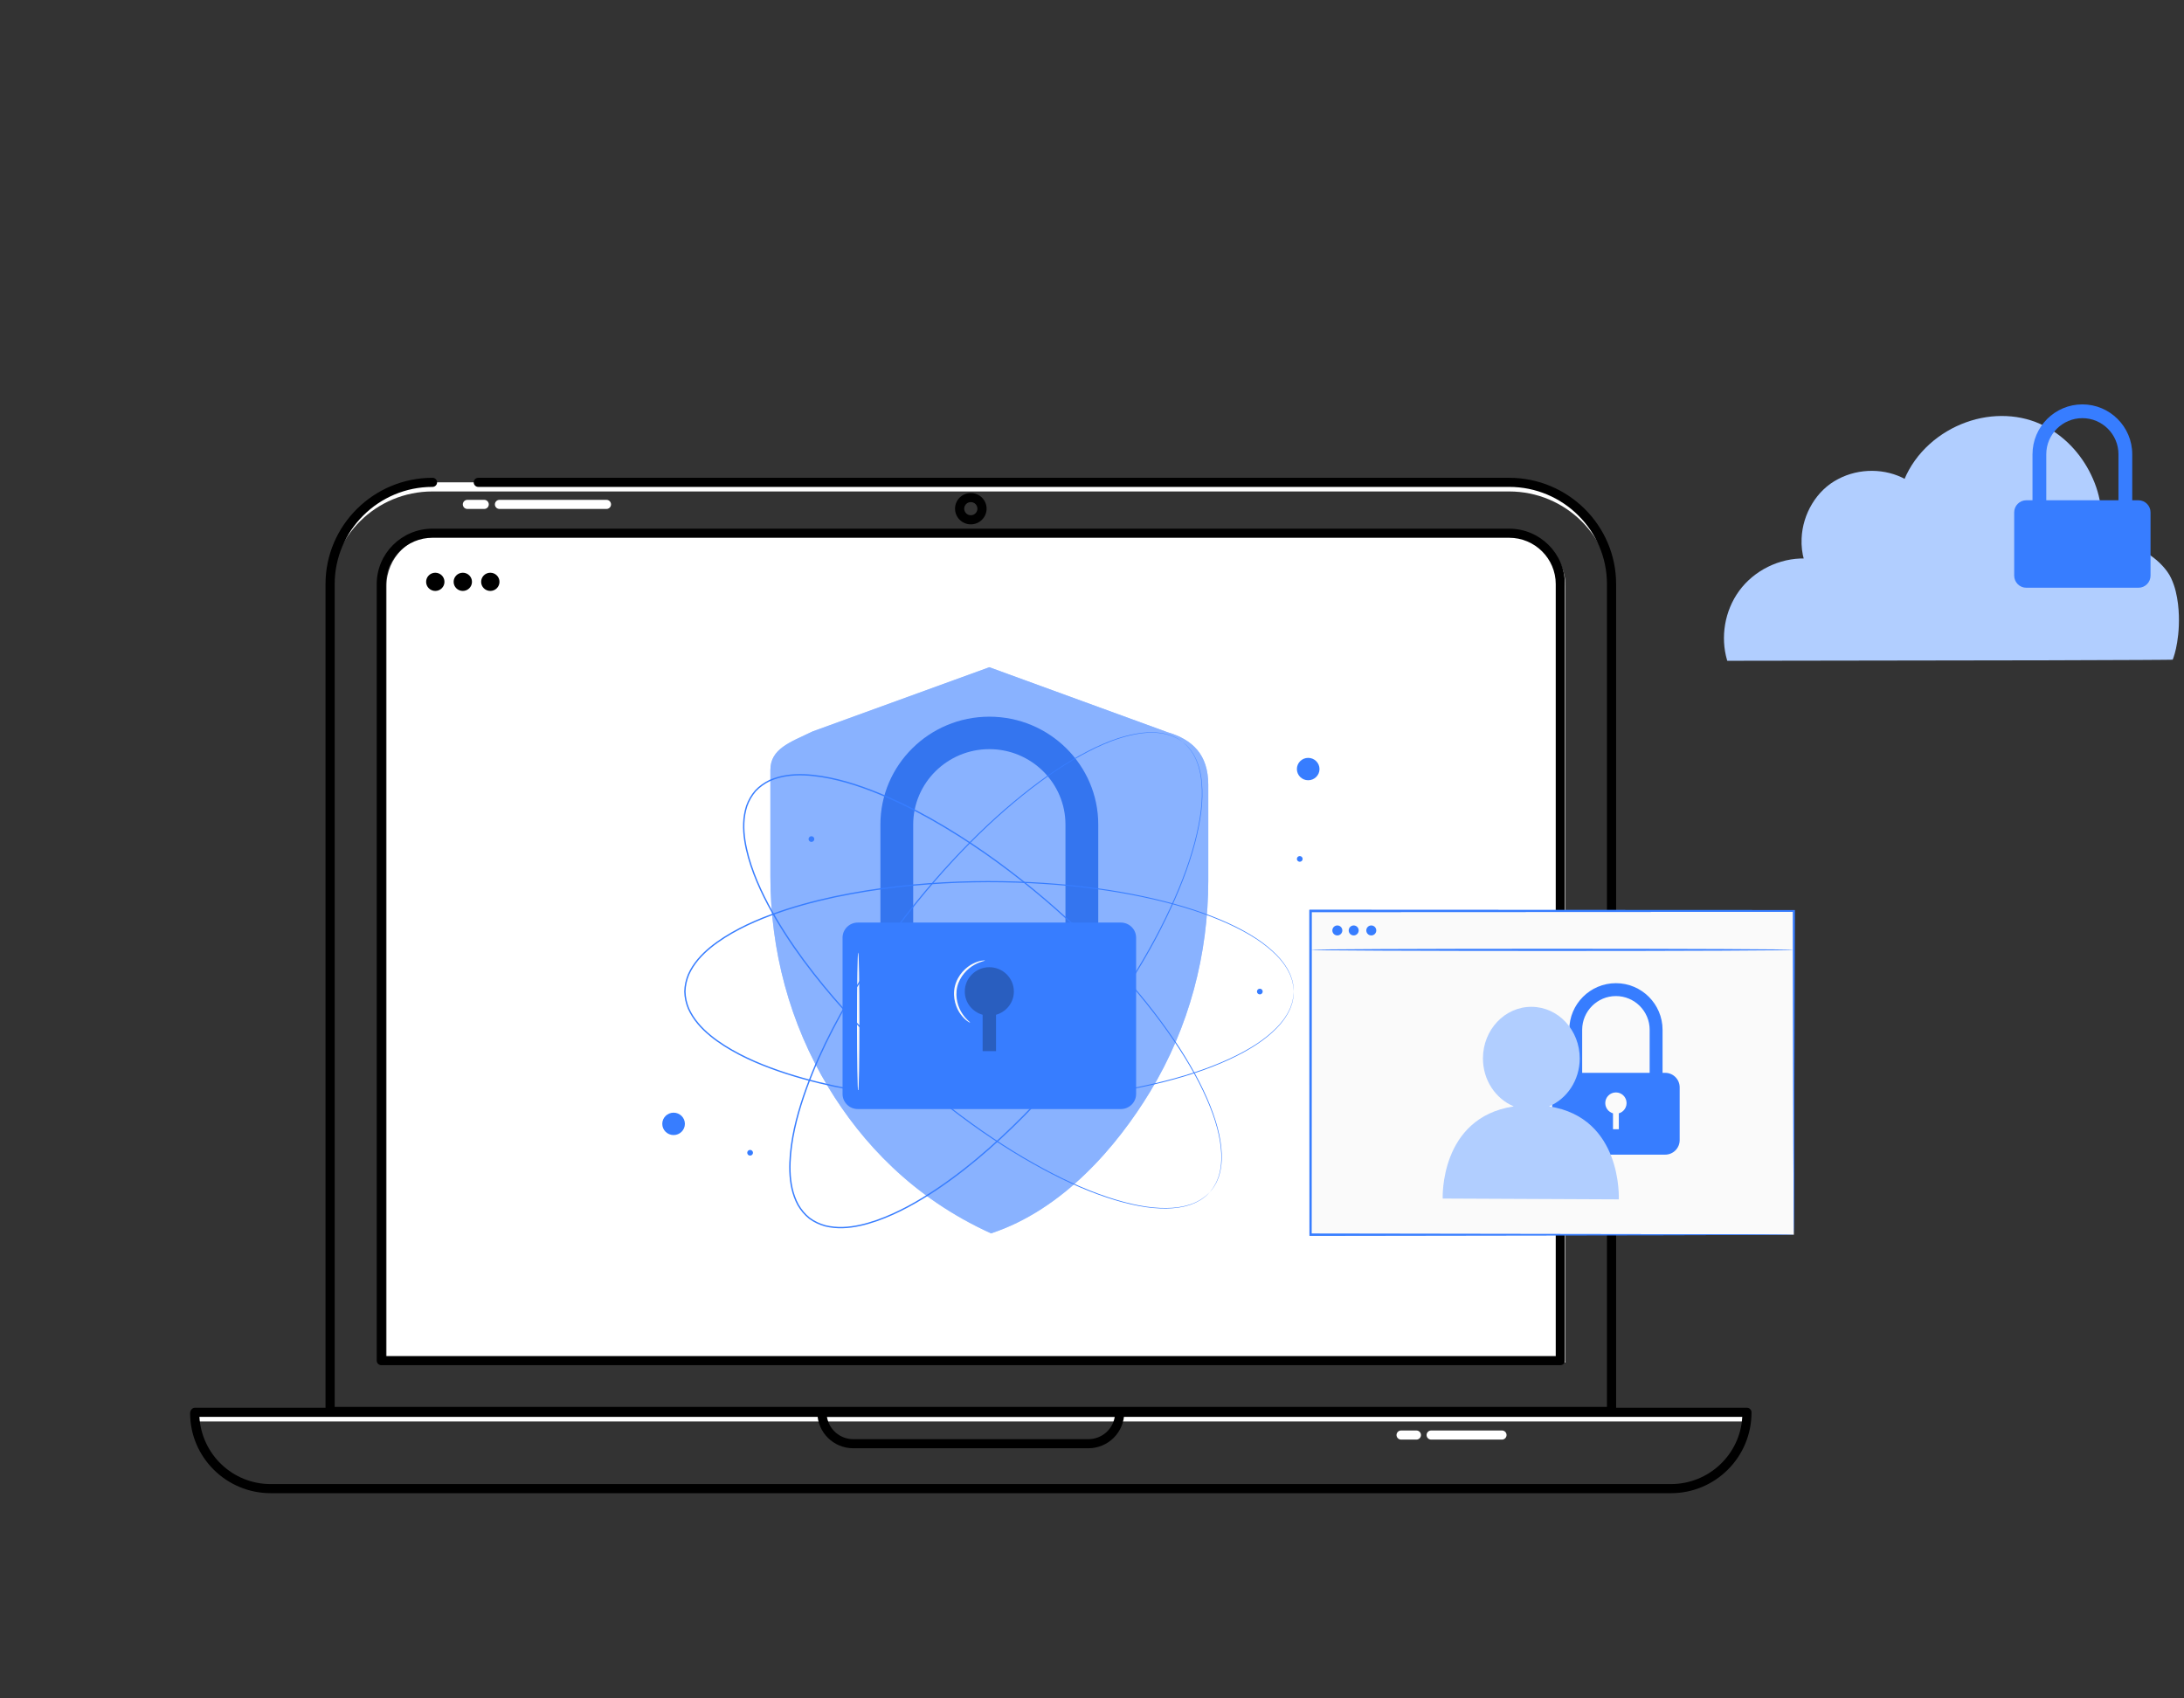 <svg width="216" height="168" viewBox="0 0 216 168" fill="none" xmlns="http://www.w3.org/2000/svg">
<rect x="0" y="0" width="216" height="168" fill="#333333" stroke="none"/>
<path d="M149.255 47.712H42.775C37.181 47.712 32.647 52.217 32.647 57.774V58.675C32.647 53.118 37.181 48.613 42.775 48.613H149.255C154.848 48.613 159.382 53.118 159.382 58.675V57.774C159.382 52.217 154.848 47.712 149.255 47.712Z" fill="white"/>
<path d="M159.382 140.071H32.647C32.397 140.071 32.194 139.87 32.194 139.621V57.775C32.194 51.978 36.94 47.262 42.775 47.262C43.025 47.262 43.228 47.464 43.228 47.712C43.228 47.961 43.025 48.163 42.775 48.163C37.44 48.163 33.101 52.475 33.101 57.775V139.17H158.929V57.775C158.929 52.474 154.589 48.163 149.255 48.163H47.303C47.053 48.163 46.85 47.961 46.85 47.712C46.85 47.464 47.053 47.262 47.303 47.262H149.255C155.089 47.262 159.836 51.978 159.836 57.775V139.621C159.836 139.87 159.632 140.071 159.382 140.071Z" fill="black"/>
<path d="M38.221 134.758V57.944C38.221 55.169 40.492 52.912 43.284 52.912H149.764C152.557 52.912 154.828 55.169 154.828 57.944V134.759H38.221V134.758Z" fill="white"/>
<path d="M154.318 135.04H37.711C37.461 135.04 37.258 134.838 37.258 134.59V57.775C37.258 54.752 39.732 52.294 42.775 52.294H149.254C152.296 52.294 154.771 54.752 154.771 57.775V134.59C154.772 134.838 154.569 135.04 154.318 135.04ZM38.164 134.139H153.865V57.775C153.865 55.249 151.797 53.194 149.255 53.194H42.775C40.232 53.194 38.164 55.25 38.164 57.775V134.139Z" fill="black"/>
<path d="M19.254 139.705V139.78C19.254 140.06 19.272 140.334 19.302 140.606H172.725C172.755 140.334 172.773 140.06 172.773 139.78V139.705H19.254Z" fill="white"/>
<path d="M165.255 147.702H26.774C22.378 147.702 18.802 144.149 18.802 139.78C18.802 139.532 19.005 139.254 19.255 139.254H172.774C173.025 139.254 173.228 139.456 173.228 139.705C173.228 144.149 169.651 147.702 165.255 147.702ZM19.722 140.155C19.952 143.889 23.027 146.801 26.774 146.801H165.255C169.025 146.801 172.114 143.853 172.311 140.155H19.722Z" fill="black"/>
<path d="M107.643 143.258H84.385C82.43 143.258 80.841 141.678 80.841 139.736C80.841 139.488 81.044 139.254 81.294 139.254H110.734C110.985 139.254 111.188 139.456 111.188 139.705C111.188 141.678 109.598 143.258 107.643 143.258ZM81.786 140.155C81.997 141.413 83.083 142.357 84.386 142.357H107.644C108.955 142.357 110.045 141.402 110.248 140.155H81.786Z" fill="black"/>
<path d="M43.051 58.454C43.552 58.454 43.958 58.05 43.958 57.553C43.958 57.055 43.552 56.652 43.051 56.652C42.55 56.652 42.144 57.055 42.144 57.553C42.144 58.05 42.55 58.454 43.051 58.454Z" fill="black"/>
<path d="M45.772 58.454C46.273 58.454 46.679 58.05 46.679 57.553C46.679 57.055 46.273 56.652 45.772 56.652C45.271 56.652 44.865 57.055 44.865 57.553C44.865 58.05 45.271 58.454 45.772 58.454Z" fill="black"/>
<path d="M48.492 58.454C48.993 58.454 49.399 58.05 49.399 57.553C49.399 57.055 48.993 56.652 48.492 56.652C47.991 56.652 47.585 57.055 47.585 57.553C47.585 58.05 47.991 58.454 48.492 58.454Z" fill="black"/>
<path d="M96.015 51.867C95.154 51.867 94.454 51.172 94.454 50.317C94.454 49.462 95.154 48.767 96.015 48.767C96.875 48.767 97.575 49.462 97.575 50.317C97.575 51.172 96.875 51.867 96.015 51.867ZM96.015 49.668C95.654 49.668 95.361 49.959 95.361 50.317C95.361 50.675 95.654 50.966 96.015 50.966C96.375 50.966 96.668 50.675 96.668 50.317C96.668 49.959 96.375 49.668 96.015 49.668Z" fill="black"/>
<path d="M72.964 85.556L96.014 65.581L119.065 85.556H72.964Z" fill="white"/>
<path d="M47.888 50.344H46.226C45.976 50.344 45.773 50.143 45.773 49.894C45.773 49.645 45.976 49.443 46.226 49.443H47.888C48.139 49.443 48.342 49.645 48.342 49.894C48.342 50.144 48.139 50.344 47.888 50.344Z" fill="white"/>
<path d="M59.979 50.344H49.399C49.149 50.344 48.946 50.143 48.946 49.894C48.946 49.645 49.149 49.443 49.399 49.443H59.979C60.229 49.443 60.432 49.645 60.432 49.894C60.432 50.144 60.229 50.344 59.979 50.344Z" fill="white"/>
<path d="M140.082 142.401H138.571C138.321 142.401 138.118 142.199 138.118 141.95C138.118 141.701 138.321 141.5 138.571 141.5H140.082C140.332 141.5 140.536 141.701 140.536 141.95C140.536 142.199 140.333 142.401 140.082 142.401Z" fill="white"/>
<path d="M148.546 142.401H141.545C141.295 142.401 141.091 142.199 141.091 141.95C141.091 141.701 141.295 141.5 141.545 141.5H148.546C148.797 141.5 149 141.701 149 141.95C149 142.199 148.797 142.401 148.546 142.401Z" fill="white"/>
<g clip-path="url(#clip0)">
<path d="M115.485 72.434L97.846 66L80.377 72.348C78.148 73.418 76.192 74.058 76.192 76.168V86.674C76.192 93.97 78.074 101.2 81.946 107.583C85.204 112.954 90.25 118.485 98.017 122C105.158 119.644 110.487 113.364 113.746 107.993C117.618 101.61 119.5 94.38 119.5 87.084V77.636C119.5 74.627 117.93 73.158 115.485 72.434Z" fill="#377DFF"/>
<g opacity="0.8">
<g opacity="0.8">
<g opacity="0.8">
<path opacity="0.8" d="M115.485 72.434L97.846 66L80.377 72.348C78.148 73.418 76.192 74.058 76.192 76.168V86.674C76.192 93.97 78.074 101.2 81.946 107.583C85.204 112.954 90.25 118.485 98.017 122C105.158 119.644 110.487 113.364 113.746 107.993C117.618 101.61 119.5 94.38 119.5 87.084V77.636C119.5 74.627 117.93 73.158 115.485 72.434Z" fill="white"/>
</g>
</g>
</g>
<path d="M108.618 99.03H105.376V81.56C105.376 77.448 101.998 74.103 97.846 74.103C93.693 74.103 90.315 77.448 90.315 81.56V99.03H87.074V81.56C87.074 75.678 91.906 70.893 97.846 70.893C103.785 70.893 108.618 75.678 108.618 81.56V99.03Z" fill="#377DFF"/>
<g opacity="0.4">
<g opacity="0.4">
<path opacity="0.4" d="M108.618 99.03H105.376V81.56C105.376 77.448 101.998 74.103 97.846 74.103C93.693 74.103 90.315 77.448 90.315 81.56V99.03H87.074V81.56C87.074 75.678 91.906 70.893 97.846 70.893C103.785 70.893 108.618 75.678 108.618 81.56V99.03Z" fill="black"/>
</g>
</g>
<path d="M110.855 109.704H84.836C84.004 109.704 83.329 109.036 83.329 108.211V92.751C83.329 91.927 84.004 91.258 84.836 91.258H110.855C111.688 91.258 112.363 91.927 112.363 92.751V108.211C112.363 109.036 111.688 109.704 110.855 109.704Z" fill="#377DFF"/>
<g opacity="0.5">
<path opacity="0.5" d="M100.272 98.078C100.272 96.751 99.186 95.675 97.846 95.675C96.505 95.675 95.419 96.751 95.419 98.078C95.419 99.177 96.168 100.092 97.184 100.379V103.972H98.508V100.379C99.524 100.093 100.272 99.177 100.272 98.078Z" fill="black"/>
</g>
<path d="M84.877 107.955C84.811 107.955 84.757 104.879 84.757 101.085C84.757 97.29 84.811 94.215 84.877 94.215C84.944 94.215 84.998 97.29 84.998 101.085C84.998 104.879 84.944 107.955 84.877 107.955Z" fill="#FAFAFA"/>
<path d="M95.945 101.159C95.938 101.17 95.832 101.121 95.661 100.999C95.49 100.877 95.262 100.67 95.035 100.367C94.583 99.78 94.169 98.712 94.438 97.559C94.719 96.409 95.573 95.638 96.244 95.314C96.583 95.144 96.88 95.06 97.088 95.028C97.296 94.994 97.413 94.997 97.415 95.011C97.425 95.056 96.955 95.1 96.326 95.462C95.706 95.809 94.932 96.552 94.672 97.614C94.423 98.679 94.779 99.687 95.176 100.272C95.574 100.875 95.975 101.123 95.945 101.159Z" fill="#FAFAFA"/>
<path d="M119.653 117.926C119.653 117.926 119.723 117.83 119.863 117.646C119.898 117.601 119.938 117.549 119.981 117.493C120.021 117.433 120.057 117.363 120.1 117.29C120.185 117.142 120.291 116.974 120.367 116.762C120.408 116.658 120.458 116.549 120.5 116.432C120.534 116.311 120.569 116.184 120.606 116.051C120.649 115.919 120.672 115.776 120.695 115.627C120.714 115.477 120.755 115.324 120.76 115.159C120.831 114.507 120.787 113.746 120.656 112.907C120.393 111.222 119.671 109.237 118.567 107.08C117.464 104.919 115.945 102.594 114.08 100.171C112.213 97.747 109.969 95.243 107.389 92.729C104.807 90.218 101.883 87.695 98.606 85.305C96.966 84.112 95.237 82.954 93.414 81.864C91.592 80.771 89.672 79.753 87.647 78.87C85.621 77.998 83.484 77.238 81.229 76.878C80.106 76.706 78.947 76.623 77.808 76.794C77.239 76.881 76.68 77.034 76.154 77.268C75.637 77.518 75.161 77.852 74.767 78.273C74.389 78.708 74.107 79.214 73.914 79.751C73.74 80.296 73.647 80.862 73.626 81.432C73.582 82.573 73.798 83.704 74.097 84.79C74.714 86.968 75.72 88.984 76.826 90.878C77.942 92.771 79.183 94.545 80.487 96.213C81.788 97.883 83.147 99.453 84.531 100.93C87.303 103.883 90.166 106.473 92.98 108.728C95.796 110.98 98.563 112.903 101.208 114.463C103.851 116.023 106.357 117.252 108.65 118.091C110.94 118.932 113.012 119.416 114.733 119.483C115.59 119.517 116.359 119.473 117.004 119.329C117.169 119.306 117.318 119.247 117.465 119.211C117.613 119.172 117.754 119.133 117.881 119.076C118.01 119.024 118.134 118.975 118.251 118.928C118.364 118.873 118.467 118.812 118.567 118.76C118.771 118.661 118.927 118.537 119.066 118.437C119.135 118.386 119.201 118.343 119.256 118.297C119.308 118.248 119.355 118.203 119.397 118.163C119.564 118.005 119.653 117.926 119.653 117.926C119.653 117.926 119.571 118.011 119.406 118.174C119.365 118.215 119.318 118.26 119.267 118.311C119.213 118.358 119.147 118.402 119.079 118.454C118.94 118.557 118.785 118.682 118.58 118.784C118.481 118.838 118.378 118.9 118.264 118.956C118.147 119.004 118.023 119.055 117.893 119.108C117.765 119.166 117.624 119.206 117.476 119.247C117.328 119.284 117.178 119.344 117.013 119.368C116.364 119.517 115.592 119.566 114.731 119.536C113.002 119.477 110.921 118.998 108.624 118.162C106.322 117.328 103.81 116.102 101.159 114.545C98.507 112.988 95.732 111.067 92.909 108.815C90.089 106.561 87.219 103.971 84.44 101.016C83.052 99.537 81.69 97.965 80.385 96.292C79.077 94.622 77.833 92.844 76.712 90.946C75.602 89.046 74.591 87.022 73.968 84.827C73.666 83.732 73.447 82.59 73.491 81.428C73.513 80.849 73.607 80.269 73.787 79.71C73.985 79.157 74.275 78.635 74.667 78.185C75.074 77.749 75.566 77.405 76.098 77.148C76.638 76.908 77.209 76.752 77.788 76.663C78.948 76.49 80.118 76.574 81.251 76.747C83.523 77.111 85.668 77.875 87.7 78.75C89.732 79.637 91.656 80.659 93.481 81.755C95.307 82.849 97.039 84.01 98.68 85.206C101.961 87.604 104.886 90.133 107.468 92.651C110.048 95.172 112.291 97.683 114.156 100.114C116.02 102.545 117.535 104.878 118.635 107.047C119.736 109.212 120.452 111.205 120.708 112.899C120.837 113.743 120.876 114.508 120.801 115.164C120.795 115.329 120.752 115.483 120.732 115.634C120.708 115.784 120.684 115.927 120.639 116.06C120.601 116.193 120.564 116.321 120.53 116.442C120.486 116.56 120.436 116.669 120.393 116.773C120.314 116.985 120.206 117.153 120.119 117.301C120.074 117.374 120.037 117.444 119.996 117.502C119.952 117.558 119.911 117.609 119.875 117.655C119.729 117.835 119.653 117.926 119.653 117.926Z" fill="#377DFF"/>
<path d="M127.955 98.081C127.955 98.081 127.942 97.963 127.924 97.734C127.919 97.677 127.914 97.612 127.909 97.541C127.899 97.471 127.878 97.395 127.861 97.312C127.825 97.145 127.792 96.95 127.706 96.742C127.667 96.637 127.631 96.523 127.583 96.408C127.527 96.296 127.468 96.177 127.406 96.054C127.35 95.927 127.27 95.805 127.187 95.679C127.101 95.554 127.029 95.412 126.922 95.287C126.536 94.753 125.993 94.214 125.33 93.675C124.001 92.591 122.129 91.585 119.854 90.704C117.579 89.818 114.883 89.084 111.861 88.505C108.839 87.927 105.481 87.537 101.866 87.362C98.251 87.19 94.373 87.235 90.321 87.611C88.295 87.802 86.226 88.078 84.133 88.466C82.039 88.852 79.921 89.357 77.816 90.033C75.718 90.718 73.613 91.56 71.689 92.777C70.735 93.389 69.814 94.092 69.079 94.97C68.713 95.41 68.399 95.892 68.164 96.414C67.946 96.942 67.815 97.504 67.804 98.078C67.814 98.652 67.944 99.215 68.161 99.743C68.397 100.265 68.709 100.749 69.076 101.188C69.81 102.068 70.731 102.77 71.685 103.383C73.609 104.601 75.716 105.444 77.814 106.128C79.919 106.804 82.038 107.311 84.132 107.696C86.225 108.084 88.295 108.361 90.321 108.551C94.374 108.927 98.252 108.972 101.867 108.8C105.483 108.625 108.84 108.235 111.863 107.657C114.884 107.078 117.58 106.344 119.855 105.458C122.129 104.577 124.002 103.571 125.33 102.487C125.993 101.947 126.537 101.408 126.922 100.875C127.029 100.749 127.101 100.608 127.187 100.483C127.271 100.357 127.35 100.235 127.406 100.108C127.468 99.985 127.527 99.867 127.583 99.754C127.631 99.639 127.666 99.525 127.705 99.42C127.791 99.212 127.825 99.017 127.861 98.85C127.878 98.767 127.898 98.691 127.909 98.621C127.914 98.55 127.919 98.486 127.924 98.428C127.942 98.198 127.955 98.081 127.955 98.081C127.955 98.081 127.951 98.198 127.938 98.428C127.934 98.486 127.93 98.551 127.926 98.622C127.917 98.693 127.897 98.77 127.881 98.854C127.847 99.021 127.815 99.218 127.731 99.428C127.693 99.534 127.658 99.648 127.611 99.765C127.555 99.878 127.497 99.998 127.436 100.123C127.38 100.251 127.301 100.374 127.218 100.501C127.133 100.627 127.061 100.77 126.954 100.897C126.57 101.436 126.027 101.981 125.364 102.527C124.034 103.622 122.16 104.637 119.883 105.527C117.605 106.422 114.906 107.163 111.881 107.749C108.855 108.334 105.493 108.73 101.873 108.91C98.253 109.087 94.37 109.046 90.309 108.673C88.28 108.484 86.207 108.209 84.108 107.821C82.01 107.436 79.885 106.93 77.773 106.253C75.667 105.566 73.552 104.722 71.612 103.495C70.651 102.877 69.72 102.168 68.972 101.273C68.599 100.826 68.279 100.331 68.037 99.796C67.813 99.252 67.679 98.671 67.669 98.078C67.68 97.484 67.816 96.903 68.04 96.361C68.282 95.825 68.603 95.332 68.975 94.885C69.724 93.99 70.654 93.282 71.616 92.665C73.556 91.438 75.67 90.595 77.775 89.909C79.888 89.231 82.011 88.725 84.109 88.341C86.208 87.953 88.28 87.678 90.309 87.489C94.369 87.115 98.252 87.075 101.872 87.251C105.492 87.432 108.854 87.827 111.88 88.413C114.904 88.998 117.603 89.74 119.882 90.634C122.159 91.524 124.033 92.539 125.363 93.634C126.027 94.18 126.57 94.724 126.955 95.263C127.061 95.39 127.133 95.534 127.219 95.659C127.302 95.787 127.381 95.91 127.437 96.039C127.498 96.164 127.556 96.283 127.612 96.396C127.659 96.513 127.694 96.628 127.732 96.734C127.816 96.944 127.848 97.14 127.882 97.308C127.898 97.392 127.918 97.469 127.927 97.539C127.931 97.611 127.935 97.675 127.939 97.733C127.952 97.963 127.955 98.081 127.955 98.081Z" fill="#377DFF"/>
<path d="M116.955 73.378C116.955 73.378 116.853 73.317 116.659 73.19C116.61 73.159 116.556 73.123 116.496 73.084C116.434 73.049 116.36 73.018 116.284 72.981C116.129 72.907 115.952 72.814 115.733 72.754C115.626 72.72 115.513 72.678 115.391 72.645C115.267 72.62 115.137 72.594 115 72.566C114.865 72.532 114.719 72.52 114.567 72.508C114.415 72.499 114.258 72.469 114.092 72.475C113.43 72.45 112.667 72.546 111.83 72.734C110.15 73.109 108.201 73.959 106.104 75.199C104.002 76.437 101.765 78.097 99.452 80.107C97.139 82.118 94.771 84.507 92.416 87.229C90.064 89.953 87.724 93.016 85.541 96.418C84.452 98.12 83.405 99.908 82.433 101.784C81.457 103.659 80.563 105.626 79.813 107.688C79.074 109.749 78.456 111.913 78.249 114.164C78.153 115.286 78.149 116.436 78.4 117.551C78.527 118.106 78.72 118.647 78.992 119.151C79.279 119.645 79.648 120.093 80.1 120.452C80.564 120.796 81.093 121.039 81.647 121.193C82.208 121.328 82.785 121.381 83.361 121.363C84.513 121.327 85.638 121.036 86.711 120.665C88.863 119.905 90.825 118.773 92.657 117.55C94.487 116.317 96.189 114.969 97.779 113.566C99.372 112.165 100.86 110.715 102.253 109.246C105.037 106.305 107.448 103.297 109.527 100.362C111.601 97.425 113.348 94.559 114.738 91.839C116.127 89.12 117.193 86.561 117.88 84.237C118.57 81.917 118.914 79.836 118.863 78.132C118.838 77.283 118.741 76.526 118.552 75.898C118.517 75.738 118.448 75.594 118.402 75.451C118.352 75.308 118.303 75.171 118.237 75.049C118.176 74.925 118.117 74.807 118.062 74.694C117.999 74.586 117.93 74.488 117.871 74.394C117.757 74.199 117.622 74.053 117.511 73.923C117.455 73.858 117.407 73.796 117.357 73.745C117.304 73.697 117.256 73.653 117.213 73.615C117.041 73.461 116.955 73.378 116.955 73.378C116.955 73.378 117.047 73.453 117.222 73.605C117.266 73.643 117.315 73.686 117.369 73.733C117.42 73.783 117.47 73.846 117.527 73.909C117.639 74.039 117.777 74.184 117.893 74.379C117.954 74.474 118.024 74.571 118.089 74.68C118.145 74.792 118.205 74.911 118.267 75.036C118.335 75.158 118.385 75.295 118.436 75.438C118.484 75.582 118.554 75.727 118.59 75.888C118.785 76.519 118.886 77.278 118.915 78.131C118.975 79.842 118.637 81.931 117.952 84.258C117.27 86.589 116.209 89.156 114.823 91.882C113.436 94.609 111.692 97.482 109.618 100.426C107.541 103.368 105.13 106.382 102.344 109.331C100.95 110.803 99.46 112.257 97.865 113.662C96.272 115.069 94.566 116.421 92.731 117.659C90.893 118.886 88.924 120.024 86.756 120.791C85.674 121.165 84.538 121.459 83.365 121.496C82.779 121.514 82.189 121.461 81.613 121.322C81.043 121.165 80.496 120.914 80.016 120.558C79.549 120.187 79.169 119.724 78.873 119.216C78.594 118.699 78.397 118.145 78.268 117.58C78.013 116.446 78.018 115.284 78.114 114.153C78.324 111.883 78.946 109.712 79.688 107.644C80.442 105.576 81.339 103.604 82.318 101.726C83.294 99.846 84.344 98.056 85.436 96.352C87.626 92.946 89.972 89.882 92.331 87.157C94.693 84.434 97.068 82.046 99.389 80.036C101.71 78.028 103.955 76.37 106.065 75.135C108.17 73.898 110.129 73.052 111.818 72.683C112.66 72.498 113.427 72.406 114.093 72.436C114.26 72.43 114.418 72.462 114.571 72.472C114.724 72.485 114.87 72.499 115.007 72.534C115.144 72.562 115.275 72.589 115.4 72.616C115.521 72.65 115.634 72.693 115.742 72.728C115.962 72.791 116.138 72.887 116.293 72.962C116.37 73.001 116.443 73.033 116.505 73.069C116.564 73.11 116.618 73.146 116.667 73.179C116.859 73.309 116.955 73.378 116.955 73.378Z" fill="#377DFF"/>
<path d="M66.618 112.277C67.236 112.277 67.737 111.781 67.737 111.169C67.737 110.558 67.236 110.062 66.618 110.062C66.001 110.062 65.5 110.558 65.5 111.169C65.5 111.781 66.001 112.277 66.618 112.277Z" fill="#377DFF"/>
<path d="M130.5 76.074C130.5 76.685 129.999 77.181 129.382 77.181C128.764 77.181 128.263 76.685 128.263 76.074C128.263 75.462 128.764 74.967 129.382 74.967C129.999 74.967 130.5 75.462 130.5 76.074Z" fill="#377DFF"/>
<path d="M74.471 114.028C74.471 114.183 74.343 114.309 74.186 114.309C74.029 114.309 73.902 114.183 73.902 114.028C73.902 113.872 74.029 113.746 74.186 113.746C74.343 113.746 74.471 113.872 74.471 114.028Z" fill="#377DFF"/>
<path d="M80.536 82.999C80.536 83.154 80.409 83.28 80.252 83.28C80.095 83.28 79.968 83.154 79.968 82.999C79.968 82.843 80.095 82.717 80.252 82.717C80.409 82.717 80.536 82.843 80.536 82.999Z" fill="#377DFF"/>
<path d="M124.883 98.081C124.883 98.236 124.755 98.362 124.599 98.362C124.442 98.362 124.314 98.236 124.314 98.081C124.314 97.925 124.442 97.799 124.599 97.799C124.755 97.799 124.883 97.925 124.883 98.081Z" fill="#377DFF"/>
<path d="M128.832 84.961C128.832 85.117 128.705 85.243 128.548 85.243C128.391 85.243 128.263 85.117 128.263 84.961C128.263 84.806 128.391 84.68 128.548 84.68C128.705 84.68 128.832 84.806 128.832 84.961Z" fill="#377DFF"/>
</g>
<path d="M177.412 90.11H129.61V122.134H177.412V90.11Z" fill="#FAFAFA"/>
<path d="M164.428 109.531H163.154V101.867C163.154 100.026 161.657 98.528 159.816 98.528C157.976 98.528 156.479 100.026 156.479 101.867V109.531H155.205V101.867C155.205 99.323 157.273 97.253 159.817 97.253C162.359 97.253 164.429 99.323 164.429 101.867V109.531H164.428Z" fill="#377DFF"/>
<path d="M164.687 114.214H154.945C154.153 114.214 153.511 113.572 153.511 112.78V107.556C153.511 106.764 154.153 106.122 154.945 106.122H164.687C165.479 106.122 166.121 106.764 166.121 107.556V112.78C166.121 113.572 165.479 114.214 164.687 114.214Z" fill="#377DFF"/>
<path d="M159.816 110.168C159.234 110.168 158.762 109.696 158.762 109.114C158.762 108.532 159.234 108.06 159.816 108.06C160.398 108.06 160.87 108.532 160.87 109.114C160.87 109.696 160.398 110.168 159.816 110.168Z" fill="#FAFAFA"/>
<path d="M160.103 109.531H159.528V111.7H160.103V109.531Z" fill="#FAFAFA"/>
<path d="M153.196 109.441C154.967 108.697 156.226 106.871 156.237 104.718C156.248 101.899 154.115 99.603 151.471 99.591C148.829 99.579 146.676 101.855 146.665 104.674C146.656 106.847 147.924 108.695 149.715 109.441C142.35 110.551 142.684 118.557 142.684 118.557L160.1 118.638C160.1 118.637 160.497 110.544 153.196 109.441Z" fill="#B1CEFF"/>
<path d="M177.411 122.134C177.411 122.134 177.405 121.932 177.402 121.549C177.4 121.162 177.396 120.596 177.392 119.858C177.387 118.373 177.38 116.199 177.37 113.415C177.359 107.851 177.343 99.856 177.324 90.11L177.412 90.198C164.238 90.204 147.623 90.212 129.614 90.22H129.61L129.72 90.11C129.717 101.519 129.714 112.368 129.711 122.134L129.61 122.033C143.678 122.054 155.615 122.071 164.041 122.083C168.257 122.094 171.593 122.103 173.882 122.11C175.023 122.115 175.902 122.119 176.501 122.122C176.796 122.125 177.021 122.127 177.178 122.128C177.331 122.13 177.411 122.134 177.411 122.134C177.411 122.134 177.338 122.138 177.19 122.14C177.035 122.141 176.814 122.143 176.524 122.146C175.929 122.149 175.057 122.152 173.925 122.158C171.642 122.164 168.313 122.174 164.107 122.185C155.664 122.197 143.705 122.215 129.61 122.235H129.509V122.134C129.506 112.368 129.503 101.519 129.5 90.11V90H129.61H129.614C147.622 90.008 164.238 90.016 177.412 90.022H177.5V90.11C177.481 99.879 177.465 107.892 177.454 113.47C177.444 116.245 177.437 118.413 177.432 119.893C177.427 120.624 177.424 121.184 177.422 121.568C177.418 121.945 177.411 122.134 177.411 122.134Z" fill="#377DFF"/>
<path d="M177.401 93.957C177.401 94.018 166.707 94.067 153.518 94.067C140.324 94.067 129.633 94.018 129.633 93.957C129.633 93.896 140.325 93.847 153.518 93.847C166.707 93.847 177.401 93.896 177.401 93.957Z" fill="#377DFF"/>
<path d="M132.758 92.037C132.758 92.31 132.537 92.531 132.264 92.531C131.991 92.531 131.77 92.31 131.77 92.037C131.77 91.764 131.991 91.543 132.264 91.543C132.537 91.543 132.758 91.764 132.758 92.037Z" fill="#377DFF"/>
<path d="M134.376 92.037C134.376 92.309 134.155 92.531 133.882 92.531C133.609 92.531 133.388 92.309 133.388 92.037C133.388 91.764 133.609 91.543 133.882 91.543C134.155 91.543 134.376 91.764 134.376 92.037Z" fill="#377DFF"/>
<path d="M136.115 92.037C136.115 92.309 135.894 92.531 135.621 92.531C135.349 92.531 135.128 92.309 135.128 92.037C135.128 91.764 135.349 91.543 135.621 91.543C135.894 91.543 136.115 91.764 136.115 92.037Z" fill="#377DFF"/>
<path d="M177.411 122.134C177.411 122.134 177.405 121.932 177.402 121.549C177.4 121.162 177.396 120.596 177.392 119.858C177.387 118.373 177.38 116.199 177.37 113.415C177.359 107.851 177.343 99.856 177.324 90.11L177.412 90.198C164.238 90.204 147.623 90.212 129.614 90.22H129.61L129.72 90.11C129.717 101.519 129.714 112.368 129.711 122.134L129.61 122.033C143.678 122.054 155.615 122.071 164.041 122.083C168.257 122.094 171.593 122.103 173.882 122.11C175.023 122.115 175.902 122.119 176.501 122.122C176.796 122.125 177.021 122.127 177.178 122.128C177.331 122.13 177.411 122.134 177.411 122.134C177.411 122.134 177.338 122.138 177.19 122.14C177.035 122.141 176.814 122.143 176.524 122.146C175.929 122.149 175.057 122.152 173.925 122.158C171.642 122.164 168.313 122.174 164.107 122.185C155.664 122.197 143.705 122.215 129.61 122.235H129.509V122.134C129.506 112.368 129.503 101.519 129.5 90.11V90H129.61H129.614C147.622 90.008 164.238 90.016 177.412 90.022H177.5V90.11C177.481 99.879 177.465 107.892 177.454 113.47C177.444 116.245 177.437 118.413 177.432 119.893C177.427 120.624 177.424 121.184 177.422 121.568C177.418 121.945 177.411 122.134 177.411 122.134Z" fill="#377DFF"/>
<path d="M214.884 65.251C214.884 65.251 214.815 65.257 214.675 65.259C214.527 65.261 214.319 65.264 214.049 65.267C213.487 65.271 212.669 65.276 211.611 65.283C209.471 65.291 206.365 65.302 202.468 65.316C194.641 65.328 183.64 65.345 170.913 65.364H170.828L170.804 65.282C170.151 63.052 170.55 60.438 172.01 58.44C173.465 56.447 175.965 55.177 178.54 55.243L178.424 55.394C178.235 54.742 178.146 54.007 178.18 53.274C178.277 50.835 179.664 48.478 181.793 47.387C183.894 46.277 186.488 46.318 188.479 47.423L188.316 47.481C189.45 44.713 191.843 42.706 194.439 41.776C197.044 40.829 199.931 40.954 202.202 42.142C204.484 43.311 206.109 45.303 207.008 47.393C207.931 49.495 208.059 51.752 207.599 53.69L207.511 53.59C208.816 53.445 210.079 53.669 211.164 54.114C212.251 54.559 213.173 55.213 213.874 55.971C214.222 56.349 214.525 56.758 214.727 57.195C214.929 57.63 215.08 58.067 215.182 58.495C215.392 59.35 215.467 60.152 215.492 60.869C215.538 62.309 215.365 63.418 215.208 64.152C215.123 64.519 215.05 64.795 214.982 64.979C214.918 65.164 214.884 65.251 214.884 65.251Z" fill="#B1CEFF"/>
<path d="M210.881 53.13H209.518V44.933C209.518 42.965 207.917 41.363 205.949 41.363C203.981 41.363 202.379 42.965 202.379 44.933V53.13H201.017V44.933C201.017 42.213 203.23 40 205.949 40C208.669 40 210.881 42.213 210.881 44.933V53.13H210.881Z" fill="#377DFF"/>
<path d="M211.491 58.138H200.406C199.743 58.138 199.206 57.6 199.206 56.938V50.684C199.206 50.021 199.743 49.484 200.406 49.484H211.491C212.154 49.484 212.691 50.021 212.691 50.684V56.938C212.691 57.601 212.154 58.138 211.491 58.138Z" fill="#377DFF"/>
<defs>
<clipPath id="clip0">
<rect width="65" height="56" fill="white" transform="translate(65.5 66)"/>
</clipPath>
</defs>
</svg>
